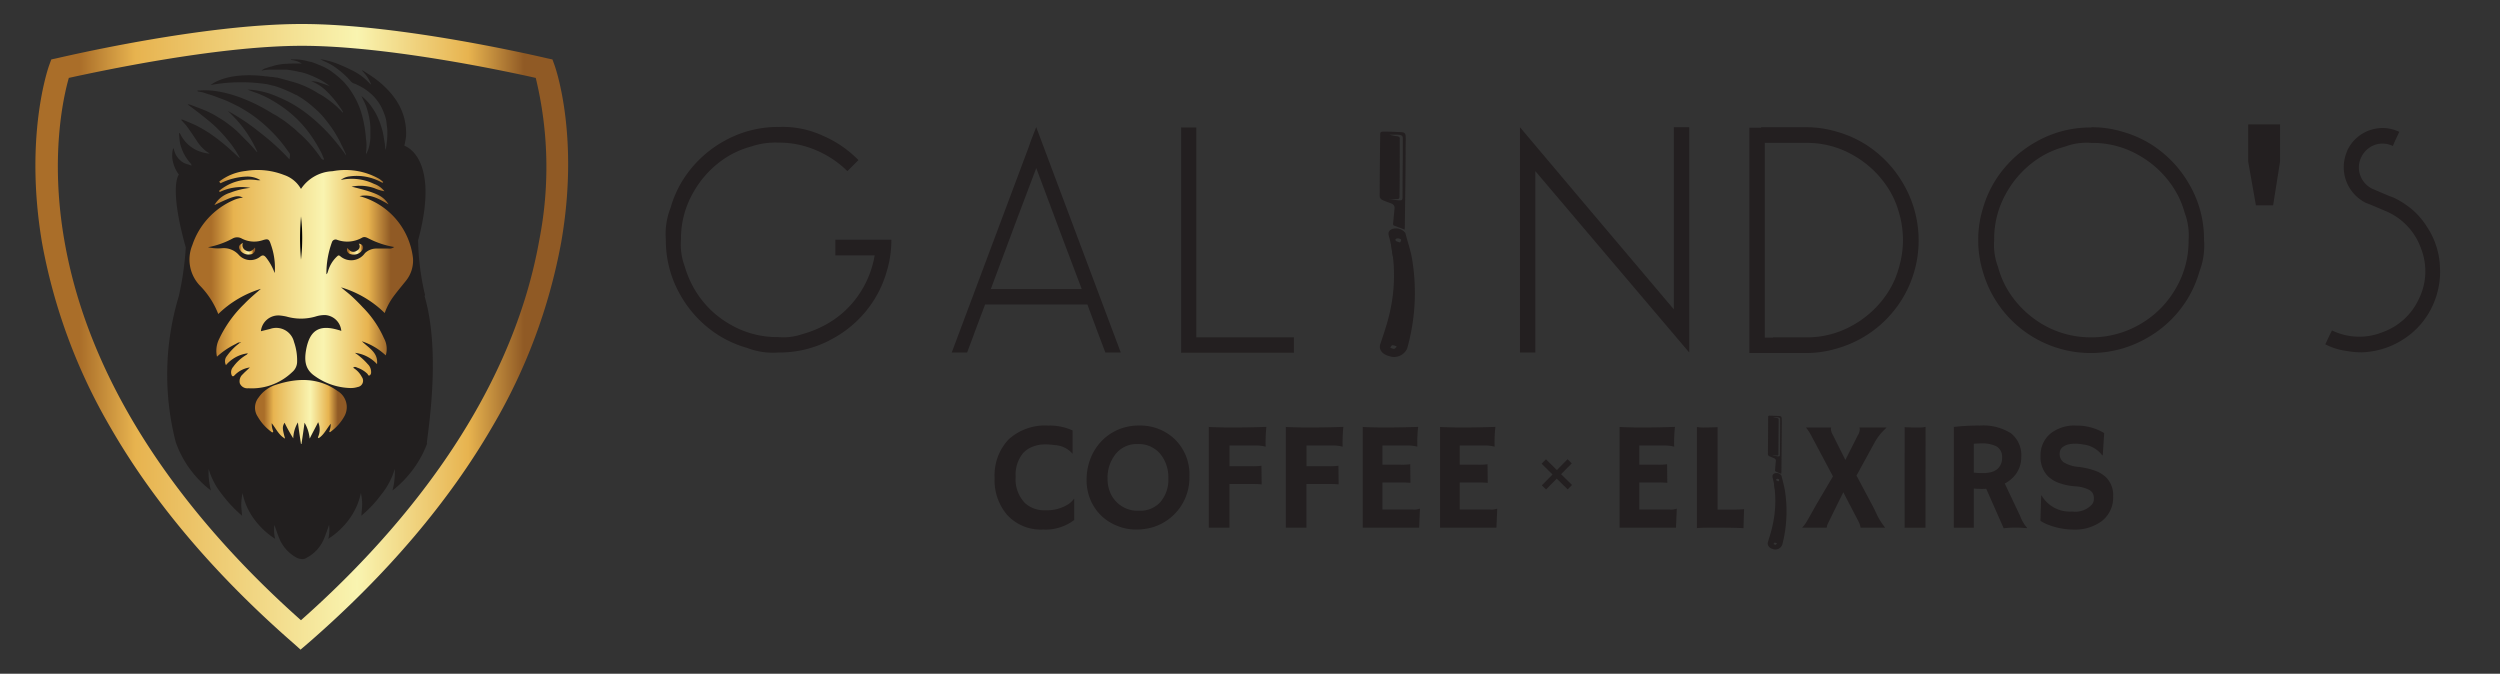 <svg xmlns="http://www.w3.org/2000/svg" xmlns:xlink="http://www.w3.org/1999/xlink" width="315.395" height="85" viewBox="0 0 315.395 85">
  <rect x="0" y="0" width="315.395" height="85" fill="#333333" stroke="none"/>
  <defs>
    <linearGradient id="linear-gradient" y1="0.5" x2="1" y2="0.5" gradientUnits="objectBoundingBox">
      <stop offset="0.1" stop-color="#aa6e29"/>
      <stop offset="0.2" stop-color="#e7b34f"/>
      <stop offset="0.6" stop-color="#f9f4b0"/>
      <stop offset="0.8" stop-color="#e7b34f"/>
      <stop offset="0.9" stop-color="#905a25"/>
    </linearGradient>
    <linearGradient id="linear-gradient-2" x1="-0.003" y1="0.498" x2="1" y2="0.498" xlink:href="#linear-gradient"/>
    <linearGradient id="linear-gradient-3" x1="0" y1="0.502" x2="1.003" y2="0.502" xlink:href="#linear-gradient"/>
    <linearGradient id="linear-gradient-4" x1="-0.011" y1="0.486" x2="1.004" y2="0.486" xlink:href="#linear-gradient"/>
    <linearGradient id="linear-gradient-5" x1="-0.015" y1="0.506" x2="0.995" y2="0.506" xlink:href="#linear-gradient"/>
    <clipPath id="clip-Galindos_Coffee_Elixirs_Logo">
      <rect width="315.395" height="85"/>
    </clipPath>
  </defs>
  <g id="Galindos_Coffee_Elixirs_Logo" data-name="Galindos Coffee Elixirs Logo" clip-path="url(#clip-Galindos_Coffee_Elixirs_Logo)">
    <rect width="315.395" height="85" fill="rgba(255,255,255,0)"/>
    <g id="Group_152" data-name="Group 152" transform="translate(84 15.694)">
      <g id="Group_150" data-name="Group 150" transform="translate(0)">
        <path id="Path_6263" data-name="Path 6263" d="M306.189,332.127h7.065a13.477,13.477,0,0,1-.583,3.986,13.789,13.789,0,0,1-1.556,3.532,14.09,14.09,0,0,1-5.088,4.861,13.7,13.7,0,0,1-7,1.847,9.076,9.076,0,0,1-3.986-.583,13.789,13.789,0,0,1-3.532-1.556,14.363,14.363,0,0,1-4.861-5.088,13.818,13.818,0,0,1-1.847-7.032,8.906,8.906,0,0,1,.583-3.954,13.791,13.791,0,0,1,1.556-3.532,14.363,14.363,0,0,1,5.088-4.861,13.818,13.818,0,0,1,7.032-1.847A12.049,12.049,0,0,1,304.6,319a14.092,14.092,0,0,1,4.5,3.079l-.357.356-1.037,1.037a12.619,12.619,0,0,0-3.921-2.625,11.86,11.86,0,0,0-4.8-.972,9.467,9.467,0,0,0-3.4.486,11.351,11.351,0,0,0-3.079,1.329A12.494,12.494,0,0,0,288.3,326.1a11.64,11.64,0,0,0-1.588,6.028,7.833,7.833,0,0,0,.486,3.4,12.535,12.535,0,0,0,1.361,3.079,12.133,12.133,0,0,0,4.375,4.213,11.756,11.756,0,0,0,6.06,1.588,7.35,7.35,0,0,0,3.079-.389,13.5,13.5,0,0,0,2.819-1.134,11.962,11.962,0,0,0,4.116-3.63,12.471,12.471,0,0,0,2.139-5.153h-4.958v-1.977Z" transform="translate(-284.8 -317.576)" fill="#231f20"/>
        <path id="Path_6264" data-name="Path 6264" d="M406.762,317.932q3.549,9.431,10.662,28.421H415.48c-.519-1.329-1.264-3.37-2.268-6.06h-12.9c-.518,1.329-1.264,3.37-2.268,6.06H396.1q3.208-8.6,9.69-25.861c.065-.194.162-.486.292-.843q.243-.583.681-1.75Zm-5.736,20.417H412.5q-1.944-5.1-5.736-15.264-1.944,5.1-5.736,15.264Z" transform="translate(-360.031 -317.576)" fill="#231f20"/>
        <path id="Path_6265" data-name="Path 6265" d="M487.312,318v26.509h12.315v1.944H485.4V318.032h1.944Z" transform="translate(-420.391 -317.644)" fill="#231f20"/>
        <path id="Path_6266" data-name="Path 6266" d="M636.712,340.977V318h1.944v28.421q-6.465-7.632-19.412-22.88v22.88H617.3V318Q623.765,325.681,636.712,340.977Z" transform="translate(-509.546 -317.644)" fill="#231f20"/>
        <path id="Path_6267" data-name="Path 6267" d="M708.058,318h5.671a13.421,13.421,0,0,1,3.954.583,13.791,13.791,0,0,1,3.532,1.556,14.363,14.363,0,0,1,4.861,5.088,14.165,14.165,0,0,1-8.393,20.676,13.42,13.42,0,0,1-3.954.583H706.6V318.065h1.491Zm1.523,26.509h4.148a11.64,11.64,0,0,0,6.028-1.588,12.494,12.494,0,0,0,4.407-4.213,11.35,11.35,0,0,0,1.329-3.079,12.153,12.153,0,0,0,0-6.806,11.148,11.148,0,0,0-1.329-3.046,12.494,12.494,0,0,0-4.407-4.213,11.64,11.64,0,0,0-6.028-1.588h-5.185v24.565h1.069Z" transform="translate(-569.906 -317.644)" fill="#231f20"/>
        <path id="Path_6268" data-name="Path 6268" d="M809.992,318a13.422,13.422,0,0,1,3.954.583,13.79,13.79,0,0,1,3.532,1.556,14.363,14.363,0,0,1,4.861,5.088,13.7,13.7,0,0,1,1.847,7,9.075,9.075,0,0,1-.583,3.986,13.791,13.791,0,0,1-1.555,3.532,14.09,14.09,0,0,1-5.088,4.861,14.165,14.165,0,0,1-20.676-8.393,13.481,13.481,0,0,1-.583-3.986,13.266,13.266,0,0,1,.583-3.954,13.794,13.794,0,0,1,1.556-3.532,14.364,14.364,0,0,1,5.088-4.861,13.818,13.818,0,0,1,7.032-1.847Zm0,26.509a12,12,0,0,0,3.4-.486,12.31,12.31,0,0,0,3.046-1.361,12.133,12.133,0,0,0,4.213-4.375,11.757,11.757,0,0,0,1.588-6.06,7.933,7.933,0,0,0-.486-3.4,11.148,11.148,0,0,0-1.329-3.046,12.494,12.494,0,0,0-4.407-4.213,11.64,11.64,0,0,0-6.028-1.588,7.833,7.833,0,0,0-3.4.486,11.352,11.352,0,0,0-3.079,1.329A12.493,12.493,0,0,0,799.3,326.2a11.64,11.64,0,0,0-1.588,6.028,7.832,7.832,0,0,0,.486,3.4,11.352,11.352,0,0,0,1.329,3.079,12.672,12.672,0,0,0,4.375,4.213,11.992,11.992,0,0,0,6.125,1.588Z" transform="translate(-630.131 -317.644)" fill="#231f20"/>
        <path id="Path_6269" data-name="Path 6269" d="M904.818,321.6l-.875,5.509h-2.171L900.8,321.6v-4.7h4.018Z" transform="translate(-701.171 -316.9)" fill="#231f20"/>
        <path id="Path_6270" data-name="Path 6270" d="M933.555,321.184a4.935,4.935,0,0,1,2.819-2.593,5.169,5.169,0,0,1,1.718-.292,5.052,5.052,0,0,1,2.042.486l-.616,1.329-.194.454a2.987,2.987,0,0,0-2.3-.13,3.048,3.048,0,0,0-1.685,1.556,2.907,2.907,0,0,0-.13,2.268,3.007,3.007,0,0,0,1.556,1.718l1.977.843.681.259a10.883,10.883,0,0,1,2.4,1.556,9.493,9.493,0,0,1,1.815,2.139,9.854,9.854,0,0,1,1.62,4.8c0,.292.032.583.032.875a10.358,10.358,0,0,1-.94,4.245,9.918,9.918,0,0,1-3.338,4.019,10.255,10.255,0,0,1-4.7,1.815,7.438,7.438,0,0,1-1.2.065,10.136,10.136,0,0,1-1.588-.162,8.294,8.294,0,0,1-2.722-.843l.616-1.3.227-.454a7.87,7.87,0,0,0,6.287.259,8.045,8.045,0,0,0,4.7-4.278,7.859,7.859,0,0,0,.259-6.287,7.987,7.987,0,0,0-4.278-4.667l-1.977-.843-.681-.259a5.025,5.025,0,0,1-2.366-6.611Z" transform="translate(-721.449 -317.846)" fill="#231f20"/>
      </g>
      <g id="Group_151" data-name="Group 151" transform="translate(90.06 0.907)">
        <path id="Path_6271" data-name="Path 6271" d="M565.979,357.983c.259,1.037.616,2.042.81,3.079a25.865,25.865,0,0,1-.583,11.472,1.793,1.793,0,0,1-2.268.972c-.907-.227-1.329-.843-1.134-1.491.389-1.167.81-2.366,1.1-3.565a20.956,20.956,0,0,0,.324-8.75c-.1-.486-.227-.94-.356-1.426-.13-.519.227-.843.875-.875a1.463,1.463,0,0,1,1.232.583Zm-.778,1.167a.292.292,0,0,0,.162-.032c0-.13.13-.259.065-.324a.634.634,0,0,0-.454-.13c-.227,0-.324.162-.194.292C564.845,359.053,565.071,359.085,565.2,359.15Zm-.324,13.222c0-.032-.032-.065-.065-.13-.162-.032-.357-.13-.486-.1s-.162.194-.259.292a1.542,1.542,0,0,0,.454.162c.13,0,.227-.162.324-.227Z" transform="translate(-562.738 -345.182)" fill="#231f20" fill-rule="evenodd"/>
        <path id="Path_6272" data-name="Path 6272" d="M565.876,332.08c-.486-.194-.94-.356-1.361-.519-.065,0-.13-.13-.13-.194l.194-2.042c0-.259-.13-.454-.486-.583-.324-.13-.648-.227-.94-.357s-.454-.292-.454-.551c0-2.625.032-5.218.065-7.843,0-.227.13-.292.454-.292.681,0,1.329.032,2.009.065.551,0,.713.1.745.486.032.454,0,.94,0,1.394,0,3.306-.065,6.611-.1,9.884a2.615,2.615,0,0,1-.032.486Zm-1.977-3.921v.065c.356.032.681.1,1.037.13.551.065.648,0,.648-.357,0-1.588,0-3.176.032-4.764v-2.69c0-.324-.162-.421-.648-.454H563.9a8.017,8.017,0,0,0,.94.194c.292.032.421.13.389.324v1.231c0,2.009,0,4.018-.032,6.028,0,.324-.065.357-.551.357h-.778Z" transform="translate(-562.7 -319.7)" fill="#231f20" fill-rule="evenodd"/>
        <path id="Path_6273" data-name="Path 6273" d="M567.032,362.8c.421.13.713.227,1,.324a2.2,2.2,0,0,1-.065.648,1.429,1.429,0,0,0,.551,1.167c.162.13.421.292.1.454a.909.909,0,0,1-.907-.065,1.244,1.244,0,0,1-.421-.616c-.13-.616-.194-1.231-.292-1.912Z" transform="translate(-565.606 -348.832)" fill="#231f20" fill-rule="evenodd"/>
      </g>
    </g>
    <g id="Group_156" data-name="Group 156" transform="translate(4.466 3.028)">
      <path id="Path_6284" data-name="Path 6284" d="M71.388,350.244l-.907-.81c-9.884-8.62-17.662-17.792-23.106-27.255a71.422,71.422,0,0,1-8.62-23.268c-2.269-13.417.778-22.069.907-22.426l.259-.713.745-.162c.745-.162,18.278-4.31,30.852-4.31s30.171,4.148,30.884,4.31l.745.162.259.713c.13.356,3.176,9.009.843,22.361a70.913,70.913,0,0,1-8.653,23.2c-5.477,9.463-13.255,18.634-23.106,27.222l-1.1.94ZM42.124,278.138c-.648,2.268-2.4,9.884-.551,20.481,3.6,20.773,18.018,37.4,29.847,47.9,11.861-10.5,26.38-27.157,30.074-48a47.741,47.741,0,0,0-.454-20.417c-3.565-.81-18.7-4.051-29.491-4.051s-25.861,3.273-29.426,4.051Z" transform="translate(-37.917 -271.3)" fill="url(#linear-gradient)"/>
      <path id="Path_6285" data-name="Path 6285" d="M121.825,314.75a32.294,32.294,0,0,1-.875-6.9c2.852-10.532-1.718-11.926-1.718-11.926a1,1,0,0,1,.065-.356c.032-.259.1-.518.13-.778a7.423,7.423,0,0,0-.356-2.787,7.781,7.781,0,0,0-.681-1.491,9.33,9.33,0,0,0-1.3-1.685,12.086,12.086,0,0,0-2.106-1.75c-.324-.227-.681-.421-1-.648h-.13a4.883,4.883,0,0,1,1.167,1.75c-.065,0-.1-.065-.162-.1a7.293,7.293,0,0,0-2.2-1.653c-.389-.194-.778-.389-1.167-.551s-.745-.324-1.134-.454-.778-.227-1.167-.324l-.583-.1c.259.162.519.259.778.389a6.55,6.55,0,0,1,1.3.778,10.69,10.69,0,0,1,1.685,1.523,1.054,1.054,0,0,0,.519.389,1.978,1.978,0,0,1,.389.162,6.94,6.94,0,0,1,1.977,1.361,6.292,6.292,0,0,1,1.1,1.523,9.894,9.894,0,0,1,.421,1.037,4.1,4.1,0,0,1,.194.907c.032.357.1.681.1,1.037a10.844,10.844,0,0,1-.162,2.042,1.03,1.03,0,0,1-.1.292,7.374,7.374,0,0,0-.065-.843c-.1-.519-.162-1.069-.292-1.588-.13-.421-.259-.875-.421-1.264a7.277,7.277,0,0,0-.778-1.491,6.678,6.678,0,0,0-1.426-1.588c0,.1.065.162.1.259.162.324.324.648.454.972a10.258,10.258,0,0,1,.389,1.426,8.431,8.431,0,0,1,.162,1.264v1.2a4.1,4.1,0,0,1-.1.907,1.151,1.151,0,0,1-.065.324,3.055,3.055,0,0,1-.389.972v-.227a5.872,5.872,0,0,0,0-1.685,14.98,14.98,0,0,0-.292-2.106,11.173,11.173,0,0,0-.389-1.491,10.07,10.07,0,0,0-.972-2.074,9.717,9.717,0,0,0-1.2-1.588,13.958,13.958,0,0,0-1.491-1.264,6.919,6.919,0,0,0-1.361-.745l-.972-.389c-.292-.1-.616-.13-.907-.227a6.411,6.411,0,0,0-1.75-.162h-.1s-.032,0-.065.065a3.081,3.081,0,0,1,1.394.454h-.648c-.421,0-.843,0-1.231.032a6.189,6.189,0,0,0-1.88.324,5.012,5.012,0,0,0-.745.227,1.325,1.325,0,0,0-.583.324,4.706,4.706,0,0,1,.907-.13h2.3a13,13,0,0,1,1.62.292h.065a7.558,7.558,0,0,1,.81.227,11.185,11.185,0,0,1,1.1.454,8.239,8.239,0,0,1,1.815,1.1c-.421-.162-.81-.292-1.2-.421a2.947,2.947,0,0,0-1.167-.194.461.461,0,0,1,.194.065,5.572,5.572,0,0,1,1.653,1.069,13.393,13.393,0,0,1,2.171,2.69v.162a4.237,4.237,0,0,0-.356-.389,11.4,11.4,0,0,0-1.653-1.393,7.759,7.759,0,0,0-1.1-.681,11.669,11.669,0,0,0-2.917-1.361c-.648-.194-1.264-.356-1.847-.519a1.46,1.46,0,0,1-.356-.1h-.1l-.681-.1h-.1c-.194,0-.389-.065-.551-.065h-.13s-4.407-.713-6.9,1.1a21.461,21.461,0,0,1,7.162-.1l.778.194h.065a16.253,16.253,0,0,1,2.852,1.2l-.13-.1a12.123,12.123,0,0,1,1.361.875,10.085,10.085,0,0,1,.907.745,9.975,9.975,0,0,1,1.62,1.685,15.382,15.382,0,0,1,1.62,2.463c.292.583.583,1.167.843,1.75v.162c-.065-.13-.13-.194-.162-.259a27.042,27.042,0,0,0-2.139-2.625,23.275,23.275,0,0,0-2.269-2.106,16.829,16.829,0,0,0-2.69-1.782,20.6,20.6,0,0,0-2.3-1,11.649,11.649,0,0,0-1.523-.389c-.356-.065-.713-.1-1.069-.13h-.259c.356.13.681.259.972.357a12,12,0,0,1,1.75.778,18.931,18.931,0,0,1,1.718,1.069,14.67,14.67,0,0,1,3.986,4.213c.292.454.551.907.81,1.394.162.292.259.583.389.875v.162a.4.4,0,0,1-.356-.227c-.162-.227-.356-.486-.519-.713a16.867,16.867,0,0,0-1.815-2.042c-.227-.227-.486-.421-.713-.648a5.289,5.289,0,0,0-.648-.551,11.823,11.823,0,0,0-1.329-1c-.13-.065-.227-.162-.356-.227h0a2.955,2.955,0,0,0-.421-.259l-.194-.1c-4.764-2.981-8.1-3.079-9.2-2.981h-.259a.434.434,0,0,0-.162.032c.065.065.1.1.13.1.194.032.389.065.648.13h0c.194.065.421.13.648.227h.065l.292.1h.032c.713.259,1.394.519,1.815.681.519.227,1.037.486,1.556.745a20.3,20.3,0,0,1,1.782,1.1,18.734,18.734,0,0,1,2.3,1.944,17.331,17.331,0,0,1,1.458,1.62c.292.356.551.745.843,1.134a.51.51,0,0,1,.13.421,2.542,2.542,0,0,1-.065.454,29.617,29.617,0,0,0-3.662-3.338,27.107,27.107,0,0,0-4.148-2.787,15.231,15.231,0,0,1,3.759,5.185.119.119,0,0,1-.1-.032c-.259-.292-.519-.616-.778-.875-.421-.454-.875-.875-1.3-1.329a12.5,12.5,0,0,0-1.426-1.231,11.36,11.36,0,0,0-1.3-.875,12.01,12.01,0,0,0-1.815-.94c-.486-.194-1-.389-1.523-.583a2.094,2.094,0,0,0-.421-.13h-.13c.194.162.389.292.551.421.713.519,1.394,1.069,2.074,1.62a16.34,16.34,0,0,1,1.718,1.62c.421.454.81.94,1.2,1.426a14.667,14.667,0,0,1,.843,1.3,3.531,3.531,0,0,1,.194.356c-.065,0-.065,0-.1-.032l-1.2-1.1a25.169,25.169,0,0,0-2.528-1.977,17.821,17.821,0,0,0-1.556-.907c-.583-.292-1.167-.519-1.782-.778-.065,0-.162-.065-.227,0,.259.324.551.583.778.907.421.583.81,1.167,1.2,1.75a4.932,4.932,0,0,0,1.167,1.3c.13.1.292.194.454.292a1.517,1.517,0,0,1-.551-.065,3.034,3.034,0,0,1-.519-.13,4.159,4.159,0,0,1-1.718-1,4.337,4.337,0,0,1-.907-1.232c-.032-.065-.065-.162-.162-.162v.13a6.292,6.292,0,0,0,.065.778,3.275,3.275,0,0,0,.227.972,4.9,4.9,0,0,0,.421.94,5.363,5.363,0,0,0,.81,1.1.386.386,0,0,0,.065.194c-.227-.065-.421-.13-.616-.194a1.828,1.828,0,0,1-.778-.421,2.515,2.515,0,0,1-.843-1.393c0-.065-.065-.13-.1-.194a3.434,3.434,0,0,0-.032,1.718,4.344,4.344,0,0,0,.745,1.62s-1.3,1.458.875,9.2a38.771,38.771,0,0,1-.875,6.125,34.2,34.2,0,0,0-.389,18.44,13.2,13.2,0,0,0,4.44,6.093,8.976,8.976,0,0,1-.292-2.722,9.239,9.239,0,0,0,1.685,3.208,16.489,16.489,0,0,0,2.528,2.69c-.032-.551-.1-1-.1-1.491a9.742,9.742,0,0,1,.162-1.361,8.279,8.279,0,0,0,1.458,3.273,9.812,9.812,0,0,0,2.657,2.5,4.723,4.723,0,0,1-.1-1.75c.227.616.454,1.329.745,1.977a4.87,4.87,0,0,0,2.106,2.171,1.2,1.2,0,0,0,.454.13.894.894,0,0,0,.745-.13,4.713,4.713,0,0,0,2.106-2.171c.292-.648.519-1.329.745-1.977a4.751,4.751,0,0,1-.1,1.75,9.812,9.812,0,0,0,2.657-2.5,8.541,8.541,0,0,0,1.458-3.273,6.5,6.5,0,0,1,.162,1.361c0,.454-.065.94-.1,1.491a15.2,15.2,0,0,0,2.528-2.69,9.239,9.239,0,0,0,1.685-3.208,8.873,8.873,0,0,1-.292,2.722,13.607,13.607,0,0,0,4.44-6.093c-.616,1.88,2.042-10.111-.389-18.44Z" transform="translate(-72.669 -280.56)" fill="#221f1f"/>
      <path id="Path_6286" data-name="Path 6286" d="M159.729,355.443c-.259.227-.519.162-.745.194h-1.523a1.932,1.932,0,0,0-1.426.583,2.142,2.142,0,0,1-3.144.356c-.227-.162-.324,0-.421.1a4.068,4.068,0,0,0-1.069,1.75c-.065.162-.065.324-.227.454a13.011,13.011,0,0,1,.713-4.083.482.482,0,0,1,.648-.259,3.776,3.776,0,0,0,3.176-.292c.356-.194.648.032.94.194A9.554,9.554,0,0,0,159.729,355.443Zm-5.9.13a.587.587,0,0,0,.227.713,1.319,1.319,0,0,0,1.685-.518c.162-.389,0-.681-.486-.745.259.389.065.648-.227.875-.486.324-.875.13-1.2-.324Z" transform="translate(-114.462 -327.313)" fill="#221f1f"/>
      <path id="Path_6287" data-name="Path 6287" d="M113.593,358.78a6.172,6.172,0,0,0-1.069-1.912c-.227-.227-.389-.389-.745-.1a1.97,1.97,0,0,1-2.69-.227,2.738,2.738,0,0,0-2.139-.843,5.33,5.33,0,0,1-1.75-.13,10.478,10.478,0,0,0,3.111-1.1,1.1,1.1,0,0,1,1.134,0,3.233,3.233,0,0,0,2.625.227c.713-.227.843-.13,1.069.551a9.245,9.245,0,0,1,.486,3.532Zm-2.5-3.144c-.324.389-.681.648-1.134.389a.715.715,0,0,1-.389-.972c-.454.227-.551.421-.454.745a1.326,1.326,0,0,0,1.361.713.673.673,0,0,0,.616-.843Z" transform="translate(-83.395 -327.41)" fill="#221f1f"/>
      <path id="Path_6288" data-name="Path 6288" d="M141.047,351.677a30.914,30.914,0,0,1,0-5.477A23.812,23.812,0,0,1,141.047,351.677Z" transform="translate(-107.543 -321.927)" fill="#010101"/>
      <path id="Path_6289" data-name="Path 6289" d="M101.691,329.6a6.682,6.682,0,0,1,3.338-1.329,9.214,9.214,0,0,1,4.861.518,3.844,3.844,0,0,1,2.106,1.75,5.032,5.032,0,0,1,3.986-2.236,8.7,8.7,0,0,1,5.9.972,5.1,5.1,0,0,1,.486.389c0,.032-.065.065-.1.1a6.5,6.5,0,0,0-4.116-.81,2.206,2.206,0,0,0-1.134.454,6.537,6.537,0,0,1,4.181.486,2.95,2.95,0,0,1,1.329.94h0a5.708,5.708,0,0,1-1.264-.389,5.437,5.437,0,0,0-2.884-.194c3.176.778,3.986,1.167,4.667,2.236-1.134-.648-2.269-1.361-3.662-1.037a9.171,9.171,0,0,1,6.741,7.81,4.057,4.057,0,0,1-.875,2.852c-.519.648-1.037,1.264-1.523,1.912a8.211,8.211,0,0,0-1.167,2.171,13.227,13.227,0,0,0-5.509-3.241c.454.389.94.745,1.394,1.167s.907.875,1.329,1.329a13.012,13.012,0,0,1,2.69,3.921,2.809,2.809,0,0,1,.227,2.171,8.01,8.01,0,0,0-3.014-1.782c.907.875,2.074,1.426,1.912,2.884a4.477,4.477,0,0,0-2.787-1.426,8.522,8.522,0,0,1,1.62,1.426,1.369,1.369,0,0,1,.421,1.069.407.407,0,0,1-.194.356c-.162.065-.194-.1-.259-.194a3.43,3.43,0,0,0-1.264-.778c-.162-.065-.356-.194-.551,0a.467.467,0,0,0,.1-.065.467.467,0,0,0-.1.065,2.932,2.932,0,0,1,1.1,1.167.8.8,0,0,1-.519,1.264,2.927,2.927,0,0,1-.907.13,8.08,8.08,0,0,1-4.569-1.556c-1.2-.843-1.264-1.977-1.037-3.273.454-2.463,1.653-3.208,4.051-2.5a1.827,1.827,0,0,1,.389.13,2.19,2.19,0,0,0-2.042-2.009,3.917,3.917,0,0,0-1.231.194,6.58,6.58,0,0,1-3.63,0,6.5,6.5,0,0,0-.778-.13,2.212,2.212,0,0,0-2.463,1.977l1.167-.292a2.309,2.309,0,0,1,3.014,1.653,7.005,7.005,0,0,1,.389,2.463,1.726,1.726,0,0,1-.616,1.329,7.355,7.355,0,0,1-5.542,2.042,1.025,1.025,0,0,1-1.069-.616,1.158,1.158,0,0,1,.389-1.167c.227-.259.519-.486.875-.843a3.281,3.281,0,0,0-1.912.972c-.227.259-.356.13-.421-.1a1,1,0,0,1,.227-.94A5.417,5.417,0,0,1,104.9,351.6c.13-.1.292-.13.389-.324a4.32,4.32,0,0,0-2.755,1.491,1.03,1.03,0,0,1,.1-1.134,7.2,7.2,0,0,1,1.718-1.718c.032,0,.065-.032.1-.065h-.065c-.065,0-.1.032,0,.1-.259-.13-.454.065-.648.162A9.919,9.919,0,0,0,101.4,351.7a3.357,3.357,0,0,1,.292-2.269,15.05,15.05,0,0,1,3.144-4.375c.648-.681,1.394-1.3,2.106-1.912a13.188,13.188,0,0,0-5.38,3.176,10.6,10.6,0,0,0-2.333-3.6,4.767,4.767,0,0,1-.94-5.088,9.446,9.446,0,0,1,5.185-5.671,3.875,3.875,0,0,1,1.2-.324c-.681-.356-1.167-.227-3.6.94a3.42,3.42,0,0,1,1.977-1.556,9.851,9.851,0,0,1,2.56-.616,6.307,6.307,0,0,0-3.856.519c0-.032-.065-.065-.1-.13a6,6,0,0,1,4.8-1.361,1.824,1.824,0,0,0,.421,0,3.141,3.141,0,0,0-1.685-.454,7.948,7.948,0,0,0-3.338.843l-.1-.1Zm22.069,8.264a10.732,10.732,0,0,1-3.079-1c-.292-.13-.583-.357-.94-.194a3.766,3.766,0,0,1-3.176.292.483.483,0,0,0-.648.259,11.522,11.522,0,0,0-.713,4.083c.162-.13.162-.292.227-.454a4.069,4.069,0,0,1,1.069-1.75c.13-.1.194-.259.421-.1a2.12,2.12,0,0,0,3.144-.357,2.1,2.1,0,0,1,1.426-.583h1.523A.969.969,0,0,0,123.76,337.861ZM108.691,341.1a8.734,8.734,0,0,0-.486-3.532c-.227-.713-.356-.778-1.069-.551a3.367,3.367,0,0,1-2.625-.227,1.175,1.175,0,0,0-1.134,0,10.476,10.476,0,0,1-3.111,1.1,5.33,5.33,0,0,0,1.75.13,2.556,2.556,0,0,1,2.139.843,1.97,1.97,0,0,0,2.69.227c.356-.292.551-.13.745.1a6.91,6.91,0,0,1,1.069,1.912Zm3.306-1.62A23.812,23.812,0,0,0,112,334,30.913,30.913,0,0,0,112,339.482Z" transform="translate(-78.492 -309.732)" fill="url(#linear-gradient-2)"/>
      <path id="Path_6290" data-name="Path 6290" d="M125.57,416.5a6.225,6.225,0,0,1-1.815-1.977,2.042,2.042,0,0,1,.1-2.431,4.159,4.159,0,0,1,2.236-1.62c2.69-.875,5.347-.907,7.745.81a2.361,2.361,0,0,1,.875,3.111,5.979,5.979,0,0,1-1.847,2.074c-.032,0-.065-.065-.1-.065a2.525,2.525,0,0,0,.194-1c-.519.616-.843,1.393-1.523,1.815-.032,0-.065-.065-.1-.1a2.3,2.3,0,0,0,.032-1.912c-.356.713-.713,1.361-1.069,2.074a4.89,4.89,0,0,0-.648-2.009c-.13.972-.259,1.847-.389,2.69H129.2c-.13-.875-.259-1.718-.389-2.722a4.115,4.115,0,0,0-.583,2.009,20.114,20.114,0,0,1-1.1-1.977c-.292.518-.292.713.065,2.009-.81-.454-1.134-1.264-1.685-1.944a2.575,2.575,0,0,0,.194,1.037.464.464,0,0,1-.065.1Z" transform="translate(-95.696 -364.971)" fill="url(#linear-gradient-3)"/>
      <path id="Path_6291" data-name="Path 6291" d="M159.311,357.351c.324.454.713.648,1.2.324a.577.577,0,0,0,.227-.875c.454.065.648.356.486.745a1.307,1.307,0,0,1-1.685.518.552.552,0,0,1-.227-.713Z" transform="translate(-119.941 -329.092)" fill="url(#linear-gradient-4)"/>
      <path id="Path_6292" data-name="Path 6292" d="M119.205,357.116a.66.66,0,0,1-.616.843,1.276,1.276,0,0,1-1.361-.713c-.1-.324,0-.486.454-.745a.74.74,0,0,0,.389.972c.486.259.81,0,1.134-.389Z" transform="translate(-91.503 -328.889)" fill="url(#linear-gradient-5)"/>
    </g>
    <g id="C_E_V2_Black_Text" data-name="C+E V2 Black Text" transform="translate(69.609 -17.768)">
      <g id="Group_158" data-name="Group 158" transform="translate(153.402 70.202)">
        <path id="Path_6293" data-name="Path 6293" d="M1766.94,197.491c.144.61.323,1.218.426,1.829a16.886,16.886,0,0,1-.318,6.837.923.923,0,0,1-1.214.571c-.48-.134-.717-.5-.6-.879.207-.7.44-1.4.586-2.118a14.006,14.006,0,0,0,.177-5.214c-.048-.281-.124-.561-.184-.843-.065-.3.117-.506.469-.525a.719.719,0,0,1,.663.345Zm-.416.693.087-.024c.015-.067.068-.147.035-.2a.335.335,0,0,0-.237-.082c-.122.011-.168.1-.11.18C1766.341,198.114,1766.447,198.144,1766.524,198.184Zm-.171,7.873c-.009-.023-.019-.046-.028-.067-.088-.022-.2-.078-.257-.059s-.094.113-.137.173c.083.034.174.1.249.093s.117-.09.174-.139Z" transform="translate(-1765.202 -189.903)" fill="#231f20" fill-rule="evenodd"/>
        <path id="Path_6294" data-name="Path 6294" d="M1767.347,77.55c-.265-.111-.5-.205-.725-.31a.136.136,0,0,1-.062-.119c.028-.4.061-.806.1-1.208.016-.163-.067-.274-.259-.352-.17-.07-.341-.14-.508-.213a.329.329,0,0,1-.235-.319q.024-2.331.032-4.662c0-.128.07-.172.236-.164.356.018.712.029,1.068.041.287.011.384.067.4.286.021.278.017.556.014.833q-.019,2.945-.043,5.89c0,.091-.012.181-.022.3Zm-1.07-2.337c0,.01,0,.02,0,.03.182.029.364.059.546.086.292.043.351.005.353-.215q.012-1.416.024-2.835.007-.8.011-1.592c0-.189-.086-.256-.344-.269-.188-.008-.377-.013-.566-.019a3.037,3.037,0,0,0,.5.108c.15.022.217.081.213.2-.007.243,0,.486-.006.73q-.012,1.8-.025,3.594c0,.2-.03.213-.3.2l-.408-.016Z" transform="translate(-1765.634 -70.202)" fill="#231f20" fill-rule="evenodd"/>
        <path id="Path_6295" data-name="Path 6295" d="M1778.751,215.28l.538.191c-.009.128-.015.258-.027.387a.826.826,0,0,0,.3.688c.086.082.222.172.047.274a.424.424,0,0,1-.48-.046.812.812,0,0,1-.227-.358c-.069-.364-.1-.732-.152-1.136Z" transform="translate(-1777.977 -207.002)" fill="#231f20" fill-rule="evenodd"/>
      </g>
      <g id="Group_159" data-name="Group 159" transform="translate(55.87 71.459)">
        <path id="Path_6296" data-name="Path 6296" d="M62.678,92.23a6.808,6.808,0,0,1,3.032.618v2.91l-.019.019a3.132,3.132,0,0,0-2.245-1.084,7.732,7.732,0,0,0-1.274-.087,4.117,4.117,0,0,0-1.511.29,3.109,3.109,0,0,0-1.215.824,4.294,4.294,0,0,0-.921,2.954A4.345,4.345,0,0,0,59.692,102a3.587,3.587,0,0,0,2.566.912,5.058,5.058,0,0,0,2.925-.771,2.652,2.652,0,0,0,.7-.684l.028.019v2.663a5.946,5.946,0,0,1-3.915,1.205A5.768,5.768,0,0,1,57.45,103.5a6.71,6.71,0,0,1-1.58-4.658A6.614,6.614,0,0,1,57.6,94.01a6.8,6.8,0,0,1,5.077-1.78Z" transform="translate(-55.87 -92.23)" fill="#231f20"/>
        <path id="Path_6297" data-name="Path 6297" d="M261.141,103.617a5.975,5.975,0,0,1-1.364-1.986,6.382,6.382,0,0,1-.5-2.541,7.37,7.37,0,0,1,.465-2.62,6.611,6.611,0,0,1,1.33-2.176,6.4,6.4,0,0,1,2.089-1.5,6.553,6.553,0,0,1,2.747-.559,6.284,6.284,0,0,1,4.421,1.655,6.167,6.167,0,0,1,1.92,4.771,6.523,6.523,0,0,1-4.877,6.473,7.67,7.67,0,0,1-1.936.219,6.205,6.205,0,0,1-2.27-.456,6.125,6.125,0,0,1-2.03-1.283Zm.781-4.655a4.365,4.365,0,0,0,.293,1.624,3.743,3.743,0,0,0,3.678,2.395,3.412,3.412,0,0,0,2.673-1.074,4.3,4.3,0,0,0,1.024-3.032,4.641,4.641,0,0,0-.977-3.013,3.53,3.53,0,0,0-2.888-1.292,3.378,3.378,0,0,0-2.826,1.311,4.791,4.791,0,0,0-.977,3.082Z" transform="translate(-247.674 -92.239)" fill="#231f20"/>
        <path id="Path_6298" data-name="Path 6298" d="M536.1,102.324c-.3-.031-.7-.047-1.177-.047h-2.879v5.511h-2.6V95.08c.17.013.366.022.587.028l.706.019q.721.022,1.5.022,2.338,0,4.468-.078a19.223,19.223,0,0,0-.1,2.236,1.034,1.034,0,0,0,.019.228l-.019.028a5.42,5.42,0,0,0-1.408-.144h-3.144v2.613h2.773a7.588,7.588,0,0,0,1.255-.056l.028,2.348Z" transform="translate(-502.419 -94.908)" fill="#231f20"/>
        <path id="Path_6299" data-name="Path 6299" d="M706.32,102.324c-.3-.031-.7-.047-1.177-.047h-2.879v5.511h-2.6V95.08c.17.013.366.022.587.028l.706.019q.721.022,1.5.022,2.338,0,4.468-.078a19.164,19.164,0,0,0-.1,2.236,1.026,1.026,0,0,0,.019.228l-.019.028a5.42,5.42,0,0,0-1.408-.144h-3.144v2.613h2.772a7.589,7.589,0,0,0,1.255-.056l.028,2.348Z" transform="translate(-662.926 -94.908)" fill="#231f20"/>
        <path id="Path_6300" data-name="Path 6300" d="M876.237,105.505a2.059,2.059,0,0,0,.818-.112l.038.009-.1,2.386H869.88V95.08c.17.013.36.022.568.028l.665.019q.665.022,1.446.022,2.176,0,4.306-.078a18.59,18.59,0,0,0-.106,2.236,1.034,1.034,0,0,0,.019.228l-.019.028a5.316,5.316,0,0,0-1.4-.144H872.36V99.84h2.251a7.59,7.59,0,0,0,1.255-.056l.028,2.348c-.3-.031-.7-.047-1.177-.047H872.36V105.5h3.878Z" transform="translate(-823.434 -94.908)" fill="#231f20"/>
        <path id="Path_6301" data-name="Path 6301" d="M1047.117,105.505a2.06,2.06,0,0,0,.818-.112l.038.009-.1,2.386h-7.116V95.08c.17.013.36.022.568.028l.665.019q.665.022,1.446.022,2.176,0,4.306-.078a18.628,18.628,0,0,0-.106,2.236,1.037,1.037,0,0,0,.019.228l-.019.028a5.315,5.315,0,0,0-1.4-.144h-2.994V99.84h2.251a7.589,7.589,0,0,0,1.255-.056l.028,2.348c-.3-.031-.7-.047-1.177-.047h-2.357V105.5h3.878Z" transform="translate(-984.564 -94.908)" fill="#231f20"/>
        <path id="Path_6302" data-name="Path 6302" d="M1444.117,105.505a2.058,2.058,0,0,0,.818-.112l.038.009-.1,2.386h-7.115V95.08c.17.013.36.022.568.028l.665.019q.665.022,1.446.022,2.175,0,4.306-.078a18.552,18.552,0,0,0-.106,2.236,1.038,1.038,0,0,0,.019.228l-.019.028a5.316,5.316,0,0,0-1.4-.144h-2.994V99.84h2.251a7.585,7.585,0,0,0,1.255-.056l.028,2.348c-.3-.031-.7-.047-1.177-.047h-2.357V105.5h3.878Z" transform="translate(-1358.912 -94.908)" fill="#231f20"/>
        <path id="Path_6303" data-name="Path 6303" d="M1610.492,108.108q-1.4,0-1.852.056V95.41a4.627,4.627,0,0,0,.943.059c.477,0,1.035-.013,1.671-.041v10.4h1.967a13.266,13.266,0,0,0,1.368-.056q-.066,2.224-.065,2.31v.094q-.935-.066-3.129-.066h-.9Z" transform="translate(-1520.042 -95.229)" fill="#231f20"/>
        <path id="Path_6304" data-name="Path 6304" d="M1848.539,97.371a1.658,1.658,0,0,0,.2-.621.869.869,0,0,0-.038-.3h3.422c-.071.075-.161.165-.269.272s-.227.229-.359.375a7.11,7.11,0,0,0-.874,1.233l-2.292,4.184,2.139,4.019.256.524a8.632,8.632,0,0,0,1.227,2.032h-3.1a2.835,2.835,0,0,0-.325-.893l-1.861-3.575q-1.97,3.984-2.017,4.106a2.657,2.657,0,0,0-.075.362h-3.1a5.123,5.123,0,0,0,.721-1.018l1.139-2.023,2.026-3.431-2.663-5.008a5.888,5.888,0,0,0-.749-1.158h3.194a.516.516,0,0,0-.041.209,1.7,1.7,0,0,0,.238.712l1.589,3.172,1.6-3.172Z" transform="translate(-1739.596 -96.209)" fill="#231f20"/>
        <path id="Path_6305" data-name="Path 6305" d="M2067.97,95.118q.948.041,1.149.041h.683a3.336,3.336,0,0,0,.809-.078L2070.6,107.8h-2.632Z" transform="translate(-1953.163 -94.917)" fill="#231f20"/>
        <path id="Path_6306" data-name="Path 6306" d="M2180.834,100.2q-.284.019-.609.019c-.216,0-.534-.015-.959-.047v4.942h-2.517V92.4a26.219,26.219,0,0,1,3.269-.172,6.534,6.534,0,0,1,3.937.974,3.519,3.519,0,0,1,1.3,3.01,3.574,3.574,0,0,1-1.189,2.7,4.034,4.034,0,0,1-.893.628l1.938,4.087a4.882,4.882,0,0,0,.875,1.5l-.047.047a13.314,13.314,0,0,0-2.9.009l-2.208-4.989Zm-.634-5.72a8.908,8.908,0,0,0-.934.047v3.631a7.9,7.9,0,0,0,1.093.066,4.305,4.305,0,0,0,1.056-.11,2.163,2.163,0,0,0,.743-.337,1.764,1.764,0,0,0,.674-1.511,1.493,1.493,0,0,0-.706-1.414,3.989,3.989,0,0,0-1.926-.371Z" transform="translate(-2055.736 -92.23)" fill="#231f20"/>
        <path id="Path_6307" data-name="Path 6307" d="M2376.16,93.192l-.181,2.795-.066.019a3.486,3.486,0,0,0-2.395-1.371,5.432,5.432,0,0,0-1.024-.1,3.513,3.513,0,0,0-.837.087,1.891,1.891,0,0,0-.593.246,1.026,1.026,0,0,0-.522.893,1.3,1.3,0,0,0,.456,1.084,4.069,4.069,0,0,0,1.892.612,9.6,9.6,0,0,1,2.117.481,4.122,4.122,0,0,1,1.315.768,3.164,3.164,0,0,1,.968,2.473,3.733,3.733,0,0,1-1.576,3.222,5.693,5.693,0,0,1-3.4.968,8.956,8.956,0,0,1-3.269-.628,4.517,4.517,0,0,1-.931-.484l.1-3.175.038-.028a4.123,4.123,0,0,0,3.869,2.036,2.857,2.857,0,0,0,2.529-.924,1.225,1.225,0,0,0,.21-.7,1.432,1.432,0,0,0-.125-.637,1.073,1.073,0,0,0-.409-.434,4.258,4.258,0,0,0-1.852-.484,7.565,7.565,0,0,1-2.13-.465,3.931,3.931,0,0,1-1.321-.846,3.483,3.483,0,0,1-.893-2.548,3.529,3.529,0,0,1,1.186-2.738,4.749,4.749,0,0,1,3.256-1.065,6.726,6.726,0,0,1,3.587.943Z" transform="translate(-2236.178 -92.249)" fill="#231f20"/>
        <path id="Path_6308" data-name="Path 6308" d="M1267.17,167.968l1.346-1.368.53.522-1.345,1.368,1.38,1.358-.549.559-1.38-1.358-1.349,1.368-.531-.522,1.349-1.368-1.38-1.361.549-.559Z" transform="translate(-1196.236 -162.357)" fill="#231f20"/>
      </g>
    </g>
  </g>
</svg>
